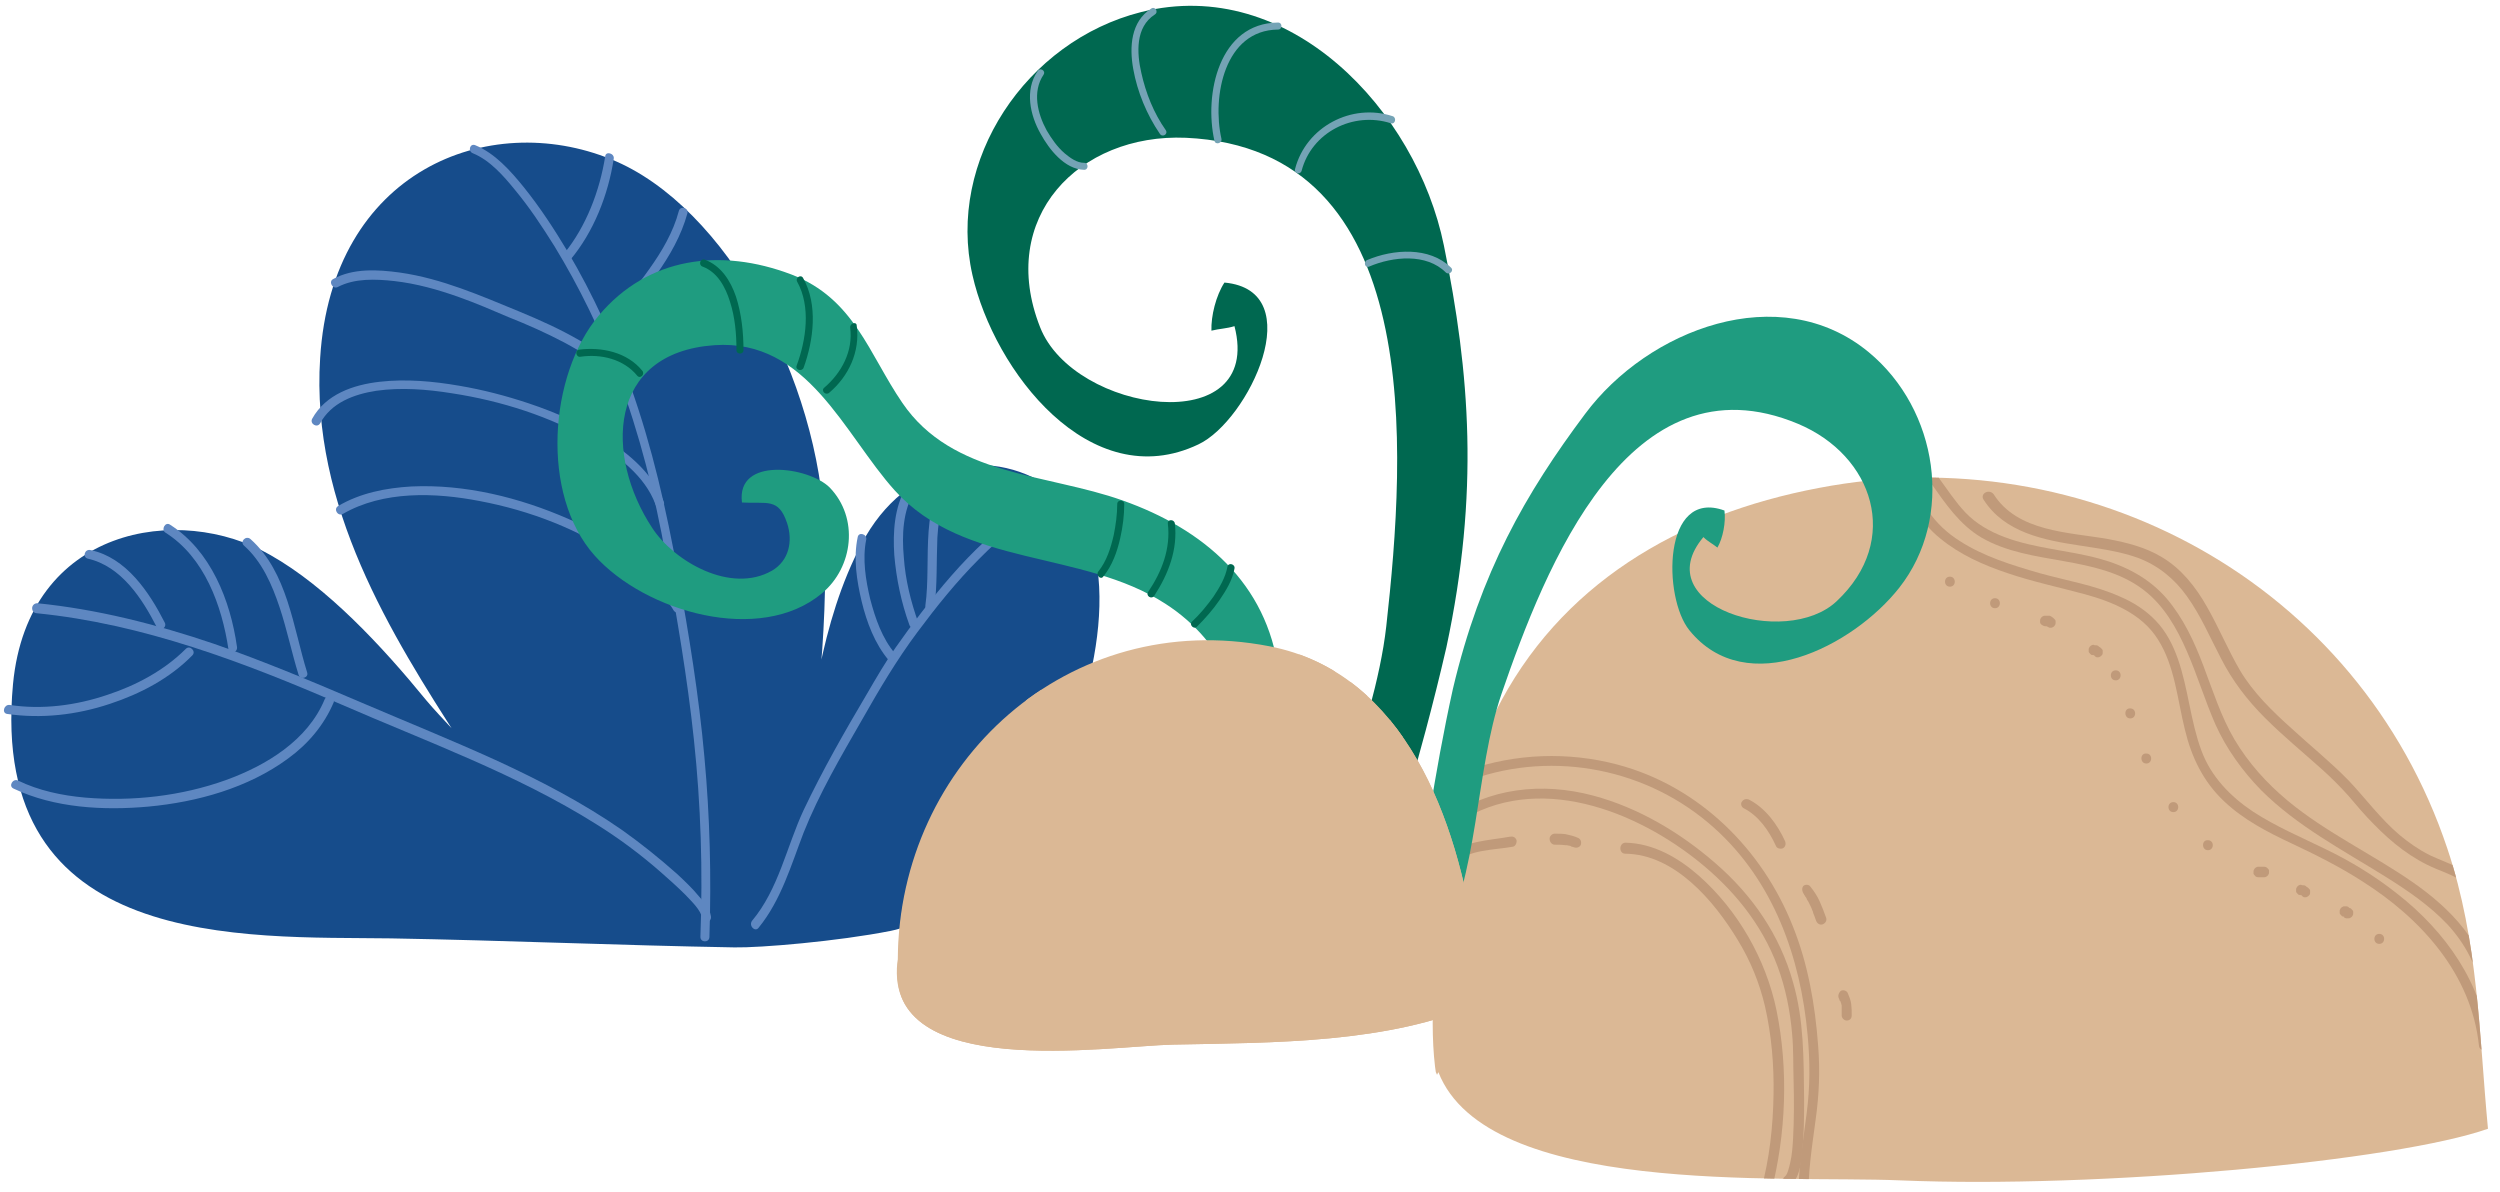 <?xml version="1.0" encoding="utf-8"?>
<!-- Generator: Adobe Illustrator 26.0.1, SVG Export Plug-In . SVG Version: 6.00 Build 0)  -->
<svg version="1.1" id="Izolovaný_režim" xmlns="http://www.w3.org/2000/svg" xmlns:xlink="http://www.w3.org/1999/xlink" x="0px"
	 y="0px" viewBox="0 0 499 237.9" style="enable-background:new 0 0 499 237.9;" xml:space="preserve">
<style type="text/css">
	.st0{clip-path:url(#SVGID_00000183227077303764206020000016696273830548027814_);fill:#DBB895;}
	.st1{clip-path:url(#SVGID_00000183227077303764206020000016696273830548027814_);}
	.st2{fill:#C09A7A;}
	.st3{fill:#1F9C80;}
	.st4{fill:#164C8B;}
	.st5{fill:#5E87C1;}
	.st6{fill:#006850;}
	.st7{fill:#74A3B5;}
	.st8{clip-path:url(#SVGID_00000001648625543619503270000006557792198398557826_);}
	.st9{fill:#DBB895;}
</style>
<g>
	<defs>
		<path id="SVGID_1_" d="M286.2,214.8c-3.2-20,4.7-58.5,11.8-72.7c12.7-25.4,36.5-39.4,64.5-44.7c54.2-10.4,108.3,19,126,72
			c6.2,18.5,6.3,36.9,8.1,55.9c-18.2,6.4-77,12-117.9,10.3c-23.9-1-82.4,3.2-92.1-21.6"/>
	</defs>
	<clipPath id="SVGID_00000123404299535219714990000010032645960063512233_">
		<use xlink:href="#SVGID_1_"  style="overflow:visible;"/>
	</clipPath>
	<path style="clip-path:url(#SVGID_00000123404299535219714990000010032645960063512233_);fill:#DBB895;" d="M286.7,214.8
		c-3.2-20,4.7-58.5,11.8-72.7c12.7-25.4,36.5-39.4,64.5-44.7c54.2-10.4,108.3,19,126,72c6.2,18.5,6.3,36.9,8.1,55.9
		c-18.2,6.4-77,12-117.9,10.3c-23.9-1-82.4,3.2-92.1-21.6"/>
	<g style="clip-path:url(#SVGID_00000123404299535219714990000010032645960063512233_);">
		<g>
			<path class="st2" d="M385.4,96.4c2.9,4.1,5.7,8.3,10.1,10.9c5,2.9,10.8,3.7,16.4,4.7c5.6,1,11.3,2.2,15.9,5.7
				c4.1,3.1,6.7,7.7,8.7,12.3c2.1,4.8,3.6,9.8,5.7,14.6c2.2,4.9,5.4,9.3,9.1,13.1c7.2,7.2,16.2,11.9,24.7,17.2
				c4.5,2.8,8.9,5.8,12.5,9.6c3.6,3.9,6.1,8.6,6.8,13.9c0.2,1.3,2.2,0.7,2-0.5c-1.4-9.6-8.1-16.5-15.7-21.8
				c-8.2-5.7-17.3-9.9-25-16.3c-4.2-3.5-7.8-7.5-10.6-12.2c-2.7-4.6-4.3-9.7-6.2-14.7c-1.8-4.8-4-9.5-7.3-13.4
				c-3.5-4.1-8.3-6.6-13.5-8c-6.2-1.7-12.8-2-18.9-4.3c-2.9-1.1-5.6-2.6-7.8-4.9c-2-2.1-3.6-4.6-5.3-6.9
				C386.4,94.3,384.7,95.4,385.4,96.4L385.4,96.4z"/>
		</g>
	</g>
	<g style="clip-path:url(#SVGID_00000123404299535219714990000010032645960063512233_);">
		<g>
			<path class="st2" d="M379.9,94.4c0.7,5.2,3.3,9.8,7.4,13.1c3.9,3.2,8.6,5.3,13.4,6.9c5,1.7,10.2,2.8,15.4,4.2
				c5.5,1.5,11.4,3.9,14.6,9c3.4,5.3,3.9,12,5.4,18c1.3,5.5,3.7,10.5,7.9,14.4c3.8,3.6,8.6,6.1,13.3,8.3c4.9,2.3,9.7,4.7,14.2,7.6
				c11.7,7.4,21.8,18.5,23.3,32.8c0.1,1.3,2.2,1.3,2,0c-1.3-12.4-8.7-22.8-18.3-30.3c-4.4-3.5-9.3-6.5-14.3-8.9
				c-4.9-2.4-9.9-4.5-14.5-7.5c-4.5-3-8.4-7-10.3-12.2c-2.2-5.9-2.6-12.3-4.7-18.3c-1-2.8-2.3-5.4-4.4-7.6c-2-2.1-4.5-3.7-7.1-4.8
				c-5.1-2.3-10.7-3.2-16.1-4.7c-5.5-1.6-11.1-3.3-15.9-6.4c-5.1-3.2-8.5-8-9.4-14C381.7,92.6,379.8,93.1,379.9,94.4L379.9,94.4z"/>
		</g>
	</g>
	<g style="clip-path:url(#SVGID_00000123404299535219714990000010032645960063512233_);">
		<g>
			<path class="st2" d="M395.9,99.7c4.2,6.6,12,8.1,19.3,9.2c3.8,0.6,7.7,1.1,11.4,2.4c4.1,1.5,7.4,4.2,9.9,7.7
				c2.8,3.9,4.6,8.2,6.8,12.4c2.3,4.5,5.2,8.3,8.8,11.9c3.6,3.6,7.5,6.8,11.3,10.2c1.9,1.7,3.7,3.5,5.4,5.4c1.6,1.9,3.2,3.8,5,5.6
				c3.6,3.7,7.6,6.9,12.4,8.9c3.9,1.6,8.4,3.2,9.5,7.7c0.3,1.3,2.3,0.7,2-0.5c-1-3.8-4-6.1-7.4-7.6c-1.7-0.8-3.6-1.5-5.3-2.3
				c-2.2-1.1-4.2-2.5-6-4c-3.8-3.2-6.8-7.3-10.2-10.9c-3.6-3.7-7.6-6.9-11.4-10.4c-3.8-3.4-7.7-7.2-10.3-11.6
				c-2.4-4.1-4.2-8.5-6.6-12.7c-2.2-3.9-5.1-7.6-9-9.9c-3.3-2-7-2.9-10.7-3.6c-7.9-1.4-18.1-1.4-22.9-9
				C396.9,97.5,395.2,98.6,395.9,99.7L395.9,99.7z"/>
		</g>
	</g>
	<g style="clip-path:url(#SVGID_00000123404299535219714990000010032645960063512233_);">
		<g>
			<path class="st2" d="M375.2,106.7c1.3,0,1.3-2,0-2C373.8,104.6,373.8,106.7,375.2,106.7L375.2,106.7z"/>
		</g>
	</g>
	<g style="clip-path:url(#SVGID_00000123404299535219714990000010032645960063512233_);">
		<g>
			<path class="st2" d="M380.9,112.1c0.1,0,0.2,0,0.3,0c0,0,0,0,0,0c0.1,0,0.3,0,0.4-0.1c0.1,0,0.2-0.1,0.3-0.2
				c0.1-0.1,0.2-0.2,0.2-0.3c0.1-0.1,0.1-0.3,0.1-0.4c0-0.1,0-0.2,0-0.3c0-0.2-0.1-0.3-0.3-0.5c-0.1-0.1-0.1-0.1-0.2-0.2
				c-0.2-0.1-0.3-0.1-0.5-0.1c-0.1,0-0.2,0-0.3,0c0,0,0,0,0,0c-0.1,0-0.3,0-0.4,0.1c-0.1,0-0.2,0.1-0.3,0.2
				c-0.1,0.1-0.2,0.2-0.2,0.3c-0.1,0.1-0.1,0.3-0.1,0.4c0,0.1,0,0.2,0,0.3c0,0.2,0.1,0.3,0.3,0.5c0.1,0.1,0.1,0.1,0.2,0.2
				C380.6,112,380.7,112.1,380.9,112.1L380.9,112.1z"/>
		</g>
	</g>
	<g style="clip-path:url(#SVGID_00000123404299535219714990000010032645960063512233_);">
		<g>
			<path class="st2" d="M389.2,117.1c1.3,0,1.3-2,0-2C387.9,115.1,387.9,117.1,389.2,117.1L389.2,117.1z"/>
		</g>
	</g>
	<g style="clip-path:url(#SVGID_00000123404299535219714990000010032645960063512233_);">
		<g>
			<path class="st2" d="M398.2,121.4c1.3,0,1.3-2,0-2C396.9,119.4,396.9,121.4,398.2,121.4L398.2,121.4z"/>
		</g>
	</g>
	<g style="clip-path:url(#SVGID_00000123404299535219714990000010032645960063512233_);">
		<g>
			<path class="st2" d="M408.3,125c0.1,0,0.3,0,0.4,0c-0.1,0-0.2,0-0.3,0c0.1,0,0.2,0,0.3,0.1c-0.1,0-0.2-0.1-0.2-0.1
				c0.1,0,0.2,0.1,0.2,0.1c-0.1-0.1-0.1-0.1-0.2-0.2c0,0,0.1,0.1,0.1,0.1c0.1,0.1,0.2,0.2,0.3,0.2c0.1,0.1,0.3,0.1,0.4,0.1
				c0.1,0,0.3,0,0.4-0.1c0.1,0,0.2-0.1,0.3-0.2c0.2-0.2,0.3-0.4,0.3-0.7c0-0.1,0-0.2,0-0.3c0-0.2-0.1-0.3-0.3-0.5
				c-0.1-0.1-0.3-0.3-0.5-0.4c-0.1-0.1-0.2-0.1-0.4-0.2c0,0-0.1,0-0.1,0c0,0-0.1,0-0.1,0c-0.1,0-0.3,0-0.4,0c-0.1,0-0.2,0-0.3,0
				c-0.1,0-0.3,0-0.4,0.1c-0.1,0-0.2,0.1-0.3,0.2c-0.1,0.1-0.2,0.2-0.2,0.3c-0.1,0.1-0.1,0.3-0.1,0.4c0,0.1,0,0.2,0,0.3
				c0,0.2,0.1,0.3,0.3,0.5C407.8,124.9,408,125,408.3,125L408.3,125z"/>
		</g>
	</g>
	<g style="clip-path:url(#SVGID_00000123404299535219714990000010032645960063512233_);">
		<g>
			<path class="st2" d="M418,130.8C418,130.8,418.1,130.8,418,130.8c0,0-0.1,0-0.2,0C417.9,130.8,417.9,130.8,418,130.8
				c-0.1,0-0.1,0-0.2-0.1c0.1,0,0.2,0.1,0.3,0.2c-0.1-0.1-0.1-0.1-0.2-0.2C417.9,130.8,418,130.8,418,130.8c0.1,0.2,0.2,0.2,0.3,0.3
				c0.1,0.1,0.3,0.1,0.4,0.1c0.1,0,0.3,0,0.4-0.1c0.1,0,0.2-0.1,0.3-0.2c0.1-0.1,0.1-0.1,0.2-0.2c0.1-0.2,0.1-0.3,0.1-0.5
				c0-0.1,0-0.2,0-0.3c0-0.2-0.1-0.3-0.3-0.5c0,0,0,0-0.1-0.1c-0.1-0.1-0.2-0.1-0.3-0.2c0,0-0.1,0-0.1-0.1c-0.1-0.1-0.3-0.2-0.5-0.2
				c0,0-0.1,0-0.1,0c-0.1,0-0.3,0-0.4-0.1c-0.1,0-0.3,0-0.4,0.1c-0.1,0-0.2,0.1-0.3,0.2c-0.1,0.1-0.2,0.2-0.2,0.3
				c-0.1,0.1-0.1,0.3-0.1,0.4c0,0.1,0,0.2,0,0.3c0,0.2,0.1,0.3,0.3,0.5c0.1,0.1,0.1,0.1,0.2,0.2C417.6,130.7,417.8,130.8,418,130.8
				L418,130.8z"/>
		</g>
	</g>
	<g style="clip-path:url(#SVGID_00000123404299535219714990000010032645960063512233_);">
		<g>
			<path class="st2" d="M422.3,135.8c1.3,0,1.3-2,0-2C421,133.8,421,135.8,422.3,135.8L422.3,135.8z"/>
		</g>
	</g>
	<g style="clip-path:url(#SVGID_00000123404299535219714990000010032645960063512233_);">
		<g>
			<path class="st2" d="M425.2,143.4c1.3,0,1.3-2,0-2C423.9,141.3,423.9,143.4,425.2,143.4L425.2,143.4z"/>
		</g>
	</g>
	<g style="clip-path:url(#SVGID_00000123404299535219714990000010032645960063512233_);">
		<g>
			<path class="st2" d="M428.4,152.4c1.3,0,1.3-2,0-2C427.1,150.3,427.1,152.4,428.4,152.4L428.4,152.4z"/>
		</g>
	</g>
	<g style="clip-path:url(#SVGID_00000123404299535219714990000010032645960063512233_);">
		<g>
			<path class="st2" d="M433.8,162.1c1.3,0,1.3-2,0-2C432.5,160.1,432.5,162.1,433.8,162.1L433.8,162.1z"/>
		</g>
	</g>
	<g style="clip-path:url(#SVGID_00000123404299535219714990000010032645960063512233_);">
		<g>
			<path class="st2" d="M440.7,169.7c1.3,0,1.3-2,0-2C439.4,167.6,439.4,169.7,440.7,169.7L440.7,169.7z"/>
		</g>
	</g>
	<g style="clip-path:url(#SVGID_00000123404299535219714990000010032645960063512233_);">
		<g>
			<path class="st2" d="M450.8,175.1c0.4,0,0.7,0,1.1,0c0.1,0,0.3,0,0.4-0.1c0.1,0,0.2-0.1,0.3-0.2c0.1-0.1,0.2-0.2,0.2-0.3
				c0.1-0.1,0.1-0.3,0.1-0.4c0-0.1,0-0.2,0-0.3c0-0.2-0.1-0.3-0.3-0.5c-0.2-0.2-0.4-0.3-0.7-0.3c-0.4,0-0.7,0-1.1,0
				c-0.1,0-0.3,0-0.4,0.1c-0.1,0-0.2,0.1-0.3,0.2c-0.1,0.1-0.2,0.2-0.2,0.3c-0.1,0.1-0.1,0.3-0.1,0.4c0,0.1,0,0.2,0,0.3
				c0,0.2,0.1,0.3,0.3,0.5C450.2,175,450.5,175.1,450.8,175.1L450.8,175.1z"/>
		</g>
	</g>
	<g style="clip-path:url(#SVGID_00000123404299535219714990000010032645960063512233_);">
		<g>
			<path class="st2" d="M459.4,178.7C459.4,178.7,459.5,178.7,459.4,178.7c0,0-0.1,0-0.2,0C459.3,178.7,459.4,178.7,459.4,178.7
				c-0.1,0-0.1,0-0.2-0.1c0.1,0,0.2,0.1,0.3,0.2c-0.1-0.1-0.1-0.1-0.2-0.2C459.3,178.7,459.4,178.7,459.4,178.7
				c0.1,0.2,0.2,0.2,0.3,0.3c0.1,0.1,0.3,0.1,0.4,0.1c0.1,0,0.3,0,0.4-0.1c0.1,0,0.2-0.1,0.3-0.2c0.1-0.1,0.1-0.1,0.2-0.2
				c0.1-0.2,0.1-0.3,0.1-0.5c0-0.1,0-0.2,0-0.3c0-0.2-0.1-0.3-0.3-0.5c0,0,0,0-0.1-0.1c-0.1-0.1-0.2-0.1-0.3-0.2c0,0-0.1,0-0.1-0.1
				c-0.1-0.1-0.3-0.2-0.5-0.2c0,0-0.1,0-0.1,0c-0.1,0-0.3,0-0.4-0.1c-0.1,0-0.3,0-0.4,0.1c-0.1,0-0.2,0.1-0.3,0.2
				c-0.1,0.1-0.2,0.2-0.2,0.3c-0.1,0.1-0.1,0.3-0.1,0.4c0,0.1,0,0.2,0,0.3c0,0.2,0.1,0.3,0.3,0.5c0.1,0.1,0.1,0.1,0.2,0.2
				C459,178.6,459.2,178.7,459.4,178.7L459.4,178.7z"/>
		</g>
	</g>
	<g style="clip-path:url(#SVGID_00000123404299535219714990000010032645960063512233_);">
		<g>
			<path class="st2" d="M468,183C468.1,183,468.1,183,468,183c0,0-0.1,0-0.2,0c0,0,0.1,0,0.1,0c-0.1,0-0.2-0.1-0.2-0.1
				c0,0,0.1,0,0.1,0.1c-0.1-0.1-0.1-0.1-0.2-0.2c0.1,0.1,0.1,0.1,0.2,0.2c0.1,0.1,0.1,0.1,0.2,0.2c0,0,0,0,0,0c0,0,0,0,0,0
				c0.1,0,0.2,0.1,0.3,0.1c0,0,0,0,0.1,0c0.1,0,0.2,0,0.3,0c0,0,0,0,0,0c0.1,0,0.3,0,0.4-0.1c0.1,0,0.2-0.1,0.3-0.2
				c0.1-0.1,0.2-0.2,0.2-0.3c0.1-0.1,0.1-0.3,0.1-0.4c0-0.1,0-0.2,0-0.3c0-0.2-0.1-0.3-0.3-0.5c-0.1-0.1-0.1-0.1-0.2-0.2
				c-0.2-0.1-0.3-0.1-0.5-0.1c0,0,0,0-0.1,0c0.1,0,0.2,0,0.3,0c0,0-0.1,0-0.1,0c0.1,0,0.2,0.1,0.2,0.1c0,0-0.1,0-0.1-0.1
				c0.1,0.1,0.1,0.1,0.2,0.2c-0.1-0.1-0.1-0.1-0.2-0.2c-0.1-0.1-0.1-0.1-0.2-0.2c0,0,0,0,0,0c0,0,0,0,0,0c-0.1,0-0.2-0.1-0.3-0.1
				c0,0,0,0-0.1,0c-0.1,0-0.2,0-0.3,0c0,0,0,0,0,0c-0.1,0-0.3,0-0.4,0.1c-0.1,0-0.2,0.1-0.3,0.2c-0.1,0.1-0.2,0.2-0.2,0.3
				c-0.1,0.1-0.1,0.3-0.1,0.4c0,0.1,0,0.2,0,0.3c0,0.2,0.1,0.3,0.3,0.5c0.1,0.1,0.1,0.1,0.2,0.2C467.7,182.9,467.9,183,468,183
				L468,183z"/>
		</g>
	</g>
	<g style="clip-path:url(#SVGID_00000123404299535219714990000010032645960063512233_);">
		<g>
			<path class="st2" d="M474.9,188.4c1.3,0,1.3-2,0-2C473.6,186.4,473.6,188.4,474.9,188.4L474.9,188.4z"/>
		</g>
	</g>
	<g style="clip-path:url(#SVGID_00000123404299535219714990000010032645960063512233_);">
		<g>
			<path class="st2" d="M289.6,165.2c15.3-11.4,35.4-4.3,49,6.4c7.2,5.7,13,12.7,16.2,21.3c1.6,4.3,2.5,8.8,2.9,13.4
				c0.3,3.1,0.2,6.3,0.3,9.4c0.1,3.8,0.1,7.7-0.1,11.5c-0.1,1.7-0.2,3.3-0.6,5c-0.2,0.8-0.5,2.2-1,2.6c-1.1,0.8,0,2.5,1,1.8
				c1.9-1.4,2.2-4.4,2.4-6.6c0.4-3.5,0.4-7.1,0.4-10.7c-0.1-7.8,0-15.6-2.2-23.2c-2.6-9.4-8.1-17.4-15.5-23.8
				c-7-6.1-15.4-11.1-24.4-13.5c-10.1-2.7-20.9-1.6-29.5,4.7C287.5,164.2,288.6,166,289.6,165.2L289.6,165.2z"/>
		</g>
	</g>
	<g style="clip-path:url(#SVGID_00000123404299535219714990000010032645960063512233_);">
		<g>
			<path class="st2" d="M293.7,155.6c16.6-5.9,35.4-2.1,48.5,9.7c11.8,10.6,17.2,25.8,18.6,41.3c0.5,5.3,0.5,10.4-0.2,15.7
				c-0.7,5.7-1.8,11.5-1.6,17.3c0,1.3,2.1,1.3,2,0c-0.2-5.4,0.7-10.8,1.4-16.1c0.7-5,0.9-9.8,0.5-14.8c-0.6-8.1-2-16.2-5-23.7
				c-6.1-15.5-18.8-28.1-35.1-32.4c-9.8-2.6-20.3-2.2-29.8,1.1C291.9,154.1,292.4,156,293.7,155.6L293.7,155.6z"/>
		</g>
	</g>
	<g style="clip-path:url(#SVGID_00000123404299535219714990000010032645960063512233_);">
		<g>
			<path class="st2" d="M324.4,170.4c9.9,0.1,17.8,9.5,22.5,17.3c2.5,4.1,4.3,8.5,5.4,13.2c1.3,5.7,1.8,11.7,1.7,17.5
				c-0.1,6.4-0.8,12.9-2.5,19.1c-0.3,1.3,1.6,1.8,2,0.5c3-11.6,3.5-24.5,1.1-36.3c-2.1-10.2-7.7-20-15.5-26.9
				c-4.1-3.6-9.1-6.5-14.7-6.6C323.1,168.3,323.1,170.4,324.4,170.4L324.4,170.4z"/>
		</g>
	</g>
	<g style="clip-path:url(#SVGID_00000123404299535219714990000010032645960063512233_);">
		<g>
			<path class="st2" d="M290.2,172.3c3.2-2.8,7.9-2.6,11.8-3.3c0.5-0.1,0.8-0.8,0.7-1.3c-0.2-0.6-0.7-0.8-1.3-0.7
				c-4.4,0.8-9.2,0.8-12.7,3.9C287.7,171.7,289.2,173.1,290.2,172.3L290.2,172.3z"/>
		</g>
	</g>
	<g style="clip-path:url(#SVGID_00000123404299535219714990000010032645960063512233_);">
		<g>
			<path class="st2" d="M310.3,168.6c0.7,0,1.4,0,2.1,0.1c0.3,0-0.2,0,0,0c0.1,0,0.2,0,0.3,0c0.2,0,0.3,0.1,0.5,0.1
				c0.2,0,0.4,0.1,0.5,0.2c0,0,0.3,0.1,0.1,0c0.1,0,0.2,0.1,0.3,0.1c0.5,0.2,1.1,0.1,1.4-0.4c0.2-0.5,0.1-1.1-0.4-1.4
				c-0.8-0.4-1.7-0.6-2.6-0.8c-0.7-0.1-1.5-0.1-2.2-0.1c-0.5,0-1,0.5-1,1C309.3,168.1,309.8,168.6,310.3,168.6L310.3,168.6z"/>
		</g>
	</g>
	<g style="clip-path:url(#SVGID_00000123404299535219714990000010032645960063512233_);">
		<g>
			<path class="st2" d="M348,161.3c3,1.5,5.1,4.5,6.5,7.6c0.2,0.5,1,0.6,1.4,0.4c0.5-0.3,0.6-0.9,0.4-1.4c-1.5-3.3-3.9-6.6-7.2-8.3
				c-0.5-0.2-1.1-0.1-1.4,0.4C347.4,160.3,347.5,161,348,161.3L348,161.3z"/>
		</g>
	</g>
	<g style="clip-path:url(#SVGID_00000123404299535219714990000010032645960063512233_);">
		<g>
			<path class="st2" d="M360,178.4C360.1,178.4,360.1,178.5,360,178.4c0.1,0.1,0.1,0.1,0.1,0.2c0.1,0.1,0.2,0.2,0.2,0.3
				c0.2,0.2,0.3,0.4,0.4,0.7c0.3,0.4,0.5,0.9,0.7,1.3c0.1,0.2,0.2,0.4,0.3,0.7c0-0.1,0-0.1,0,0c0,0.1,0,0.1,0.1,0.2
				c0,0.1,0.1,0.2,0.1,0.4c0.2,0.5,0.4,1,0.6,1.6c0.2,0.5,0.7,0.9,1.3,0.7c0.5-0.2,0.9-0.7,0.7-1.3c-0.4-1.1-0.8-2.2-1.3-3.3
				c-0.5-1.1-1.1-2-1.9-3c-0.3-0.4-1.1-0.4-1.4,0C359.6,177.4,359.7,177.9,360,178.4L360,178.4z"/>
		</g>
	</g>
	<g style="clip-path:url(#SVGID_00000123404299535219714990000010032645960063512233_);">
		<g>
			<path class="st2" d="M367.1,199.4c0,0.1,0.1,0.2,0.1,0.3c0,0.1,0,0.1,0,0c0,0,0,0.1,0.1,0.1c0.1,0.1,0.1,0.3,0.2,0.5
				c0,0.1,0.1,0.3,0.1,0.4c0,0.1,0,0.2,0,0.2c0,0,0,0.3,0,0.1c0-0.2,0,0.1,0,0.1c0,0.1,0,0.2,0,0.2c0,0.1,0,0.3,0,0.4
				c0,0.3,0,0.7,0,1c0,0.5,0.5,1,1,1c0.6,0,1-0.4,1-1c0-0.8,0-1.5-0.1-2.3c-0.1-0.8-0.4-1.5-0.7-2.2c-0.2-0.5-1-0.7-1.4-0.4
				C366.9,198.3,366.8,198.9,367.1,199.4L367.1,199.4z"/>
		</g>
	</g>
</g>
<path class="st3" d="M290,137.5c5.5-23.3,14.5-39,26.4-54.9c12.5-16.8,38.8-27,56.6-12.3c13.9,11.5,17.1,33,6.1,47
	c-9.2,11.7-30.5,22.6-41.9,8.5c-5.3-6.5-5.4-28.4,7-23.9c0.3,2.3-0.3,5.5-1.4,7.4c-1-0.8-1.9-1.2-2.8-2.1
	c-11.5,13.7,16.4,22.4,26.6,12.8c13-12.2,7.3-29.1-7.7-35.4c-33.7-14.1-50.5,28.6-59.2,53.9c-5.3,15.5-4.5,36.4-12.5,50.5
	c-1.1-0.4-4.5-2.5-5.4-3.4C284.1,170.7,286.2,154.7,290,137.5"/>
<g>
	<path class="st4" d="M177.8,185.8c10.7-2.2,23.8-13.9,32.9-31.6c7.5-14.7,15-44.6,0.5-55.8c-12.9-10-30.5-6.5-39.2,10.1
		c-8.3,15.7-10.2,34.5-12.6,52.3c-0.4,2.7-0.5,5.7-0.9,8.1c4.3-19.6,6.8-42.4,6.1-62.8c-1-30.2-19.6-65-42.6-74.3
		c-24.5-10-55.8,2.3-58.1,39.7C62,101,78.1,126.7,91.9,148.1c4.4,6.8,8.2,15.7,13.6,21c-1.2-10.5-14.7-22.5-20.4-29.3
		c-8.9-10.9-19.8-22.6-31.1-29c-18.2-10.5-48.4-5.6-51.4,25.7c-5,53.5,46.2,50.4,75.4,50.8c22.9,0.4,45.6,1.4,68.6,1.8
		C151.7,189.2,167.2,187.9,177.8,185.8z"/>
	<g>
		<g>
			<path class="st5" d="M94.4,30.6c3.4,1.4,6.1,4.5,8.3,7.2c3,3.6,5.5,7.4,8,11.4c5,8.2,9.2,16.9,12.6,25.8
				c4.4,11.7,7.4,23.7,9.6,36c2.2,12.1,4.3,24.3,5.6,36.6c1.4,13.1,1.8,26.2,1.3,39.4c0,1.2,1.8,1.2,1.8,0c0.4-12,0.1-24-1-35.9
				c-1.1-12.3-3.1-24.5-5.3-36.7c-2.3-12.7-5.1-25.1-9.4-37.2c-3.4-9.3-7.5-18.4-12.6-27c-2.7-4.5-5.5-8.8-8.8-12.9
				c-2.6-3.2-5.7-6.7-9.6-8.3C93.8,28.5,93.3,30.2,94.4,30.6L94.4,30.6z"/>
		</g>
	</g>
	<g>
		<g>
			<path class="st5" d="M7.3,122.4c21.2,2.1,41.4,9.8,60.8,18.2c17.2,7.5,35,13.9,50.9,23.9c4.5,2.8,8.8,6,12.8,9.5
				c1.7,1.5,3.4,3,5,4.6c1.2,1.3,3.1,3,3.4,4.8c0.2,1.1,1.9,0.7,1.7-0.5c-0.2-1.5-1.4-2.9-2.4-4c-1.3-1.6-2.9-3.1-4.4-4.5
				c-3.5-3.1-7.1-6-10.9-8.7c-7.9-5.5-16.6-10-25.3-14c-8.8-4-17.7-7.6-26.6-11.4c-9.8-4.2-19.6-8.3-29.6-11.8
				c-11.5-3.9-23.3-6.9-35.3-8.1C6.1,120.5,6.1,122.3,7.3,122.4L7.3,122.4z"/>
		</g>
	</g>
	<g>
		<g>
			<path class="st5" d="M151.4,185.2c4.5-5.5,6.5-12.5,9-19c3.1-7.8,7.5-15.3,11.7-22.6c3.4-6,6.9-11.9,11-17.4
				c3.8-5.1,7.8-10.1,12.3-14.6c4.3-4.3,9.4-9.2,15.5-10.7c1.1-0.3,0.6-2-0.5-1.7c-5.3,1.3-9.8,5-13.7,8.7c-4.8,4.4-9,9.4-12.9,14.5
				c-1.7,2.2-3.4,4.5-5,6.8c-2.1,3-3.9,6.1-5.7,9.2c-4.5,7.6-8.9,15.3-12.7,23.3c-3.4,7.3-5,15.8-10.3,22.1
				C149.4,184.8,150.7,186.1,151.4,185.2L151.4,185.2z"/>
		</g>
	</g>
	<g>
		<g>
			<path class="st5" d="M113.8,51.9c4.7-5.6,7.6-13,8.7-20.2c0.2-1.1-1.6-1.6-1.7-0.5c-1.1,6.9-3.8,14-8.2,19.4
				C111.8,51.5,113.1,52.8,113.8,51.9L113.8,51.9z"/>
		</g>
	</g>
	<g>
		<g>
			<path class="st5" d="M122,65.5c3.3-3.4,6.4-7,9.1-10.8c2.6-3.7,4.9-7.7,6.1-12.1c0.3-1.1-1.4-1.6-1.7-0.5
				c-1.1,4.2-3.4,8.1-5.9,11.6c-2.6,3.7-5.6,7.2-8.8,10.4C119.9,65,121.2,66.3,122,65.5L122,65.5z"/>
		</g>
	</g>
	<g>
		<g>
			<path class="st5" d="M124,75.3c-1.8-3.3-5.2-5.6-8.4-7.4c-3.8-2.2-7.8-4-11.9-5.7c-7.8-3.2-15.5-6.6-23.9-7.8
				c-4.4-0.6-9.3-0.9-13.3,1.3c-1,0.5-0.1,2.1,0.9,1.6c3.4-1.8,7.6-1.6,11.3-1.2c4.4,0.5,8.7,1.7,12.9,3.2c3.4,1.2,6.6,2.6,9.9,4
				c3.8,1.5,7.6,3.2,11.2,5.1c3.5,1.9,7.7,4.3,9.7,7.9C123,77.2,124.6,76.3,124,75.3L124,75.3z"/>
		</g>
	</g>
	<g>
		<g>
			<path class="st5" d="M132.5,100.2c-2-5.2-6.2-9-10.7-12c-5-3.3-10.6-5.8-16.3-7.7c-4.5-1.5-9.1-2.7-13.8-3.5
				c-5.2-0.9-10.6-1.4-15.9-0.8c-5.3,0.6-10.8,2.5-13.5,7.4c-0.5,1,1,1.9,1.6,0.9c2.2-4.1,6.7-5.8,11.2-6.5c5-0.7,10.1-0.3,15.1,0.5
				c9.8,1.5,19.6,4.6,28.2,9.6c5,2.9,10.3,6.9,12.4,12.5C131.1,101.7,132.9,101.2,132.5,100.2L132.5,100.2z"/>
		</g>
	</g>
	<g>
		<g>
			<path class="st5" d="M136.1,120.9c-5-8.2-14.1-13.6-22.6-17.3c-9.8-4.3-20.7-7-31.4-6.5c-5.1,0.3-10.2,1.3-14.6,3.9
				c-1,0.6-0.1,2.1,0.9,1.6c8.1-4.7,18.5-4.3,27.3-2.6c10.1,1.9,20,5.7,28.5,11.6c4,2.8,7.8,6.1,10.3,10.3
				C135.2,122.8,136.8,121.9,136.1,120.9L136.1,120.9z"/>
		</g>
	</g>
	<g>
		<g>
			<path class="st5" d="M186.5,121.4c0.6-4.7,0.4-9.4,0.6-14.1c0.3-4.8,1.2-9.8,4.7-13.4c0.8-0.8-0.5-2.1-1.3-1.3
				c-7.3,7.4-4.5,19-5.8,28.3C184.6,122.1,186.3,122.6,186.5,121.4L186.5,121.4z"/>
		</g>
	</g>
	<g>
		<g>
			<path class="st5" d="M183.3,124.3c-1.5-4.2-2.6-8.6-2.9-13.1c-0.4-4.4-0.2-9.2,2.1-13.1c0.6-1-1-1.9-1.6-0.9
				c-2.4,4-2.7,9-2.4,13.6c0.4,4.7,1.4,9.5,3,13.9C181.9,125.9,183.7,125.4,183.3,124.3L183.3,124.3z"/>
		</g>
	</g>
	<g>
		<g>
			<path class="st5" d="M178.7,130.5c-2.6-3-4-7.1-5-10.9c-0.9-3.8-1.6-8-0.8-11.9c0.2-1.1-1.5-1.6-1.7-0.5
				c-0.9,4.2-0.2,8.7,0.8,12.9c1,4.1,2.6,8.4,5.4,11.7C178.2,132.7,179.5,131.4,178.7,130.5L178.7,130.5z"/>
		</g>
	</g>
	<g>
		<g>
			<path class="st5" d="M17.5,111.5c6.7,1.5,10.9,8,13.8,13.7c0.5,1,2.1,0.1,1.6-0.9c-3.1-6.1-7.7-13-14.8-14.5
				C16.9,109.5,16.4,111.2,17.5,111.5L17.5,111.5z"/>
		</g>
	</g>
	<g>
		<g>
			<path class="st5" d="M33,106.3c7.8,4.9,11.3,14.6,12.6,23.3c0.2,1.1,1.9,0.7,1.7-0.5c-1.3-9.2-5.2-19.2-13.4-24.4
				C33,104.1,32.1,105.7,33,106.3L33,106.3z"/>
		</g>
	</g>
	<g>
		<g>
			<path class="st5" d="M48.7,108.9c3.6,3.2,5.6,7.8,7.1,12.3c1.5,4.5,2.4,9,3.8,13.5c0.3,1.1,2.1,0.6,1.7-0.5
				c-2.8-9-3.9-20-11.3-26.6C49.1,106.8,47.8,108.1,48.7,108.9L48.7,108.9z"/>
		</g>
	</g>
	<g>
		<g>
			<path class="st5" d="M64.8,139.6c-3.4,8.2-11.7,13.2-19.7,16.1c-8.9,3.2-18.7,4.3-28.1,3.5c-4.6-0.4-9.3-1.4-13.4-3.4
				c-1-0.5-2,1.1-0.9,1.6c8.2,3.9,18,4.4,26.9,3.6c9.7-0.9,19.9-3.7,27.9-9.6c4-2.9,7.2-6.7,9.1-11.2C67,139,65.2,138.6,64.8,139.6
				L64.8,139.6z"/>
		</g>
	</g>
	<g>
		<g>
			<path class="st5" d="M1.4,142.5c6.9,1,13.9,0.2,20.5-2c6.1-2,12-5.1,16.5-9.7c0.8-0.8-0.5-2.1-1.3-1.3c-4.3,4.3-9.9,7.3-15.7,9.2
				c-6.2,2.1-13,3-19.5,2C0.8,140.6,0.3,142.3,1.4,142.5L1.4,142.5z"/>
		</g>
	</g>
</g>
<g>
	<path class="st6" d="M288.7,129.2c6.6-30.9,4.7-54.6-0.5-80.2c-5.5-27-30.9-54-60.4-46.6c-23,5.8-38.9,29.6-33.7,52.5
		c4.3,19.1,23.5,44.1,45.1,33.8c10-4.7,22.4-30.7,5.2-32.3c-1.7,2.6-2.7,6.7-2.6,9.6c1.6-0.4,3-0.4,4.6-0.9
		c5.9,22.8-32.1,17.4-38.8,0.2c-8.6-21.8,7.7-38.7,29.1-37.8c48,2.2,43.9,62.5,40,97.5c-2.4,21.4-15.2,45.8-13.6,67.1
		c1.5,0.2,6.8-0.5,8.3-1C277,172,283.5,151.8,288.7,129.2"/>
	<g>
		<g>
			<path class="st7" d="M232.7,26c-2.4-3.4-4-7.4-4.9-11.5c-0.9-3.9-1.2-9.1,2.7-11.6c0.8-0.5,0.1-1.7-0.7-1.2
				c-4.1,2.6-4.4,7.7-3.6,12.1c0.8,4.5,2.7,9.1,5.3,12.9C232,27.5,233.2,26.8,232.7,26L232.7,26z"/>
		</g>
	</g>
	<g>
		<g>
			<path class="st7" d="M243.8,27.7c-1.9-8.4,0.6-21.7,11.3-21.8c0.9,0,0.9-1.4,0-1.4c-11.8,0.1-14.8,14.3-12.7,23.6
				C242.6,29,244,28.6,243.8,27.7L243.8,27.7z"/>
		</g>
	</g>
	<g>
		<g>
			<path class="st7" d="M259.8,34.1c2-7.7,10.3-11.9,17.8-9.5c0.9,0.3,1.2-1.1,0.4-1.4c-8.2-2.7-17.3,2.1-19.5,10.5
				C258.2,34.6,259.5,35,259.8,34.1L259.8,34.1z"/>
		</g>
	</g>
	<g>
		<g>
			<path class="st7" d="M273.3,53.2c4.7-2,11.4-2.7,15.3,1.2c0.7,0.6,1.7-0.4,1-1c-4.3-4.2-11.5-3.7-16.7-1.5
				C272.1,52.2,272.4,53.6,273.3,53.2L273.3,53.2z"/>
		</g>
	</g>
	<g>
		<g>
			<path class="st7" d="M216.4,32.5c-1.5,0-2.8-1-3.9-1.9c-1.5-1.3-2.6-2.9-3.6-4.6c-1.8-3.3-2.9-7.7-0.6-11.1
				c0.5-0.8-0.7-1.5-1.2-0.7c-2.6,3.8-1.5,8.8,0.6,12.5c1.7,3.1,4.8,7.1,8.7,7.2C217.3,33.9,217.3,32.5,216.4,32.5L216.4,32.5z"/>
		</g>
	</g>
</g>
<g>
	<path class="st3" d="M246.1,186.9c9.4-12.8,11.2-37.6,9.1-52.9c-2.3-17.6-15-28.4-31.1-34.1c-15.1-5.4-34-4.8-44-19.5
		c-6.7-9.8-9.6-20.8-22.1-25.6c-14.2-5.4-28.7-3.5-38.5,8.2c-9.9,11.8-11.7,35.7-0.8,47.9c10,11.2,33,17.9,45.4,7.5
		c6.2-5.2,7.4-15,1.5-21.1c-4.1-4.1-18.7-6.3-17.5,3c5,0.3,7.3-1,9,4.1c1.2,3.6,0.4,7.5-3,9.5c-8.2,4.7-19.5-1.8-23.9-8.5
		c-9.5-14.4-9-35,12.4-36.5c18.6-1.3,25.9,17.8,36,29c13.9,15.4,37.3,11.8,54,22.6c12,7.7,17.9,21.3,15,35.4
		c-2.9,14-16.2,22.4-18.5,35.4c5.5,1.9,14.1,3.1,16.9-3.9"/>
	<g>
		<g>
			<path class="st6" d="M140.2,53.2c3,1.1,4.6,4.1,5.5,7c1,3.1,1.3,6.4,1.3,9.7c0,0.9,1.4,0.9,1.4,0c0-3.6-0.4-7.3-1.5-10.7
				c-1.1-3.2-3-6.2-6.3-7.4C139.7,51.6,139.4,52.9,140.2,53.2L140.2,53.2z"/>
		</g>
	</g>
	<g>
		<g>
			<path class="st6" d="M159.1,56.2c2.8,5,1.8,11.7-0.1,16.8c-0.3,0.9,1.1,1.2,1.4,0.4c2-5.5,2.9-12.6-0.1-17.9
				C159.9,54.7,158.7,55.4,159.1,56.2L159.1,56.2z"/>
		</g>
	</g>
	<g>
		<g>
			<path class="st6" d="M169.7,65.4c0.6,4.7-1.7,9-5.2,12c-0.7,0.6,0.3,1.6,1,1c3.9-3.3,6.2-8.2,5.5-13.4
				C171,64.1,169.6,64.5,169.7,65.4L169.7,65.4z"/>
		</g>
	</g>
	<g>
		<g>
			<path class="st6" d="M115.9,71.2c4.1-0.6,8.6,0.5,11.3,3.8c0.6,0.7,1.6-0.3,1-1c-3-3.7-8.1-4.8-12.7-4.2
				C114.7,70,115,71.4,115.9,71.2L115.9,71.2z"/>
		</g>
	</g>
	<g>
		<g>
			<path class="st6" d="M220.2,115.1c1.8-2.2,2.8-5,3.4-7.7c0.5-2.2,0.8-4.5,0.8-6.8c0-0.9-1.4-0.9-1.4,0c0,2.1-0.3,4.2-0.7,6.2
				c-0.6,2.6-1.4,5.2-3.1,7.3C218.7,114.8,219.7,115.8,220.2,115.1L220.2,115.1z"/>
		</g>
	</g>
	<g>
		<g>
			<path class="st6" d="M230.4,118.9c2.8-4.3,4.7-9.2,4.1-14.4c-0.1-0.9-1.5-0.9-1.4,0c0.6,5-1.2,9.6-3.9,13.6
				C228.6,119,229.9,119.7,230.4,118.9L230.4,118.9z"/>
		</g>
	</g>
	<g>
		<g>
			<path class="st6" d="M238.9,125.1c1.6-1.6,3.2-3.4,4.5-5.3c1.3-1.9,2.6-4,3-6.3c0.2-0.9-1.2-1.3-1.4-0.4c-0.4,2.2-1.6,4.2-2.8,6
				c-1.3,1.8-2.7,3.5-4.3,5C237.3,124.7,238.3,125.7,238.9,125.1L238.9,125.1z"/>
		</g>
	</g>
</g>
<g>
	<g>
		<defs>
			<path id="SVGID_00000089552733583539677400000007802542159767029641_" d="M179.2,191.5c0.2-39.3,34.1-70.3,74.2-62.5
				c27.2,5.3,37.5,35,41,59.1c0.6,4.1,1.5,7.7,1.1,12.1c-18.2,8.1-41.3,7.9-61.4,8.3c-13.1,0.3-57.4,7.4-55-16.3"/>
		</defs>
		<clipPath id="SVGID_00000120552565880540504620000009754617341127332790_">
			<use xlink:href="#SVGID_00000089552733583539677400000007802542159767029641_"  style="overflow:visible;"/>
		</clipPath>
	</g>
	<g>
		<defs>
			<path id="SVGID_00000163776540726507964870000002704777654736900531_" d="M179.2,191.5c0.2-39.3,34.1-70.3,74.2-62.5
				c27.2,5.3,37.5,35,41,59.1c0.6,4.1,1.5,7.7,1.1,12.1c-18.2,8.1-41.3,7.9-61.4,8.3c-13.1,0.3-57.4,7.4-55-16.3"/>
		</defs>
		<use xlink:href="#SVGID_00000163776540726507964870000002704777654736900531_"  style="overflow:visible;fill:#DBB895;"/>
		<clipPath id="SVGID_00000052808215009097439320000007169240245590138004_">
			<use xlink:href="#SVGID_00000163776540726507964870000002704777654736900531_"  style="overflow:visible;"/>
		</clipPath>
		<g style="clip-path:url(#SVGID_00000052808215009097439320000007169240245590138004_);">
			<path class="st9" d="M179.3,191.7c0.2-39.3,34.1-70.3,74.2-62.5c27.2,5.3,37.5,35,41,59.1c0.6,4.1,1.5,7.7,1.1,12.1
				c-18.2,8.1-41.3,7.9-61.4,8.3c-13.1,0.3-57.4,7.4-55-16.3"/>
		</g>
		<g style="clip-path:url(#SVGID_00000052808215009097439320000007169240245590138004_);">
			<path class="st9" d="M199.7,145c21.4,21.4,62.3,7.7,76.6-9.7"/>
		</g>
		<g style="clip-path:url(#SVGID_00000052808215009097439320000007169240245590138004_);">
			<path class="st9" d="M202.3,138.5c4.2,3,11.3,3.5,16.3,4.1c6.9,0.7,14.4,0.9,21.4,0.1c7.2-0.6,14.4-2.5,21.1-5.7
				c2.8-1.4,9.1-4.4,9.8-7.9"/>
		</g>
		<g style="clip-path:url(#SVGID_00000052808215009097439320000007169240245590138004_);">
			<path class="st9" d="M237.7,163.6c4.1,0.7,8.6-0.6,12.7-1.4c4.8-1,9.8-2.4,14.3-4.5c5.1-2.3,9.6-5.5,13.7-9.2
				c2.4-2,7.4-5.5,7.6-9.1"/>
		</g>
		<g style="clip-path:url(#SVGID_00000052808215009097439320000007169240245590138004_);">
			<path class="st9" d="M197.9,160.8c0.1,0,0.4,0.1,0.6,0.1"/>
		</g>
		<g style="clip-path:url(#SVGID_00000052808215009097439320000007169240245590138004_);">
			<path class="st9" d="M210.1,166.1"/>
		</g>
		<g style="clip-path:url(#SVGID_00000052808215009097439320000007169240245590138004_);">
			<path class="st9" d="M223.3,166"/>
		</g>
	</g>
	<g>
		<defs>
			<path id="SVGID_00000080916524920953135800000010920373708057377437_" d="M179.2,191.5c0.2-39.3,34.1-70.3,74.2-62.5
				c27.2,5.3,37.5,35,41,59.1c0.6,4.1,1.5,7.7,1.1,12.1c-18.2,8.1-41.3,7.9-61.4,8.3c-13.1,0.3-57.4,7.4-55-16.3"/>
		</defs>
		<clipPath id="SVGID_00000010994150708302855140000011820261284681949104_">
			<use xlink:href="#SVGID_00000080916524920953135800000010920373708057377437_"  style="overflow:visible;"/>
		</clipPath>
	</g>
</g>
</svg>
